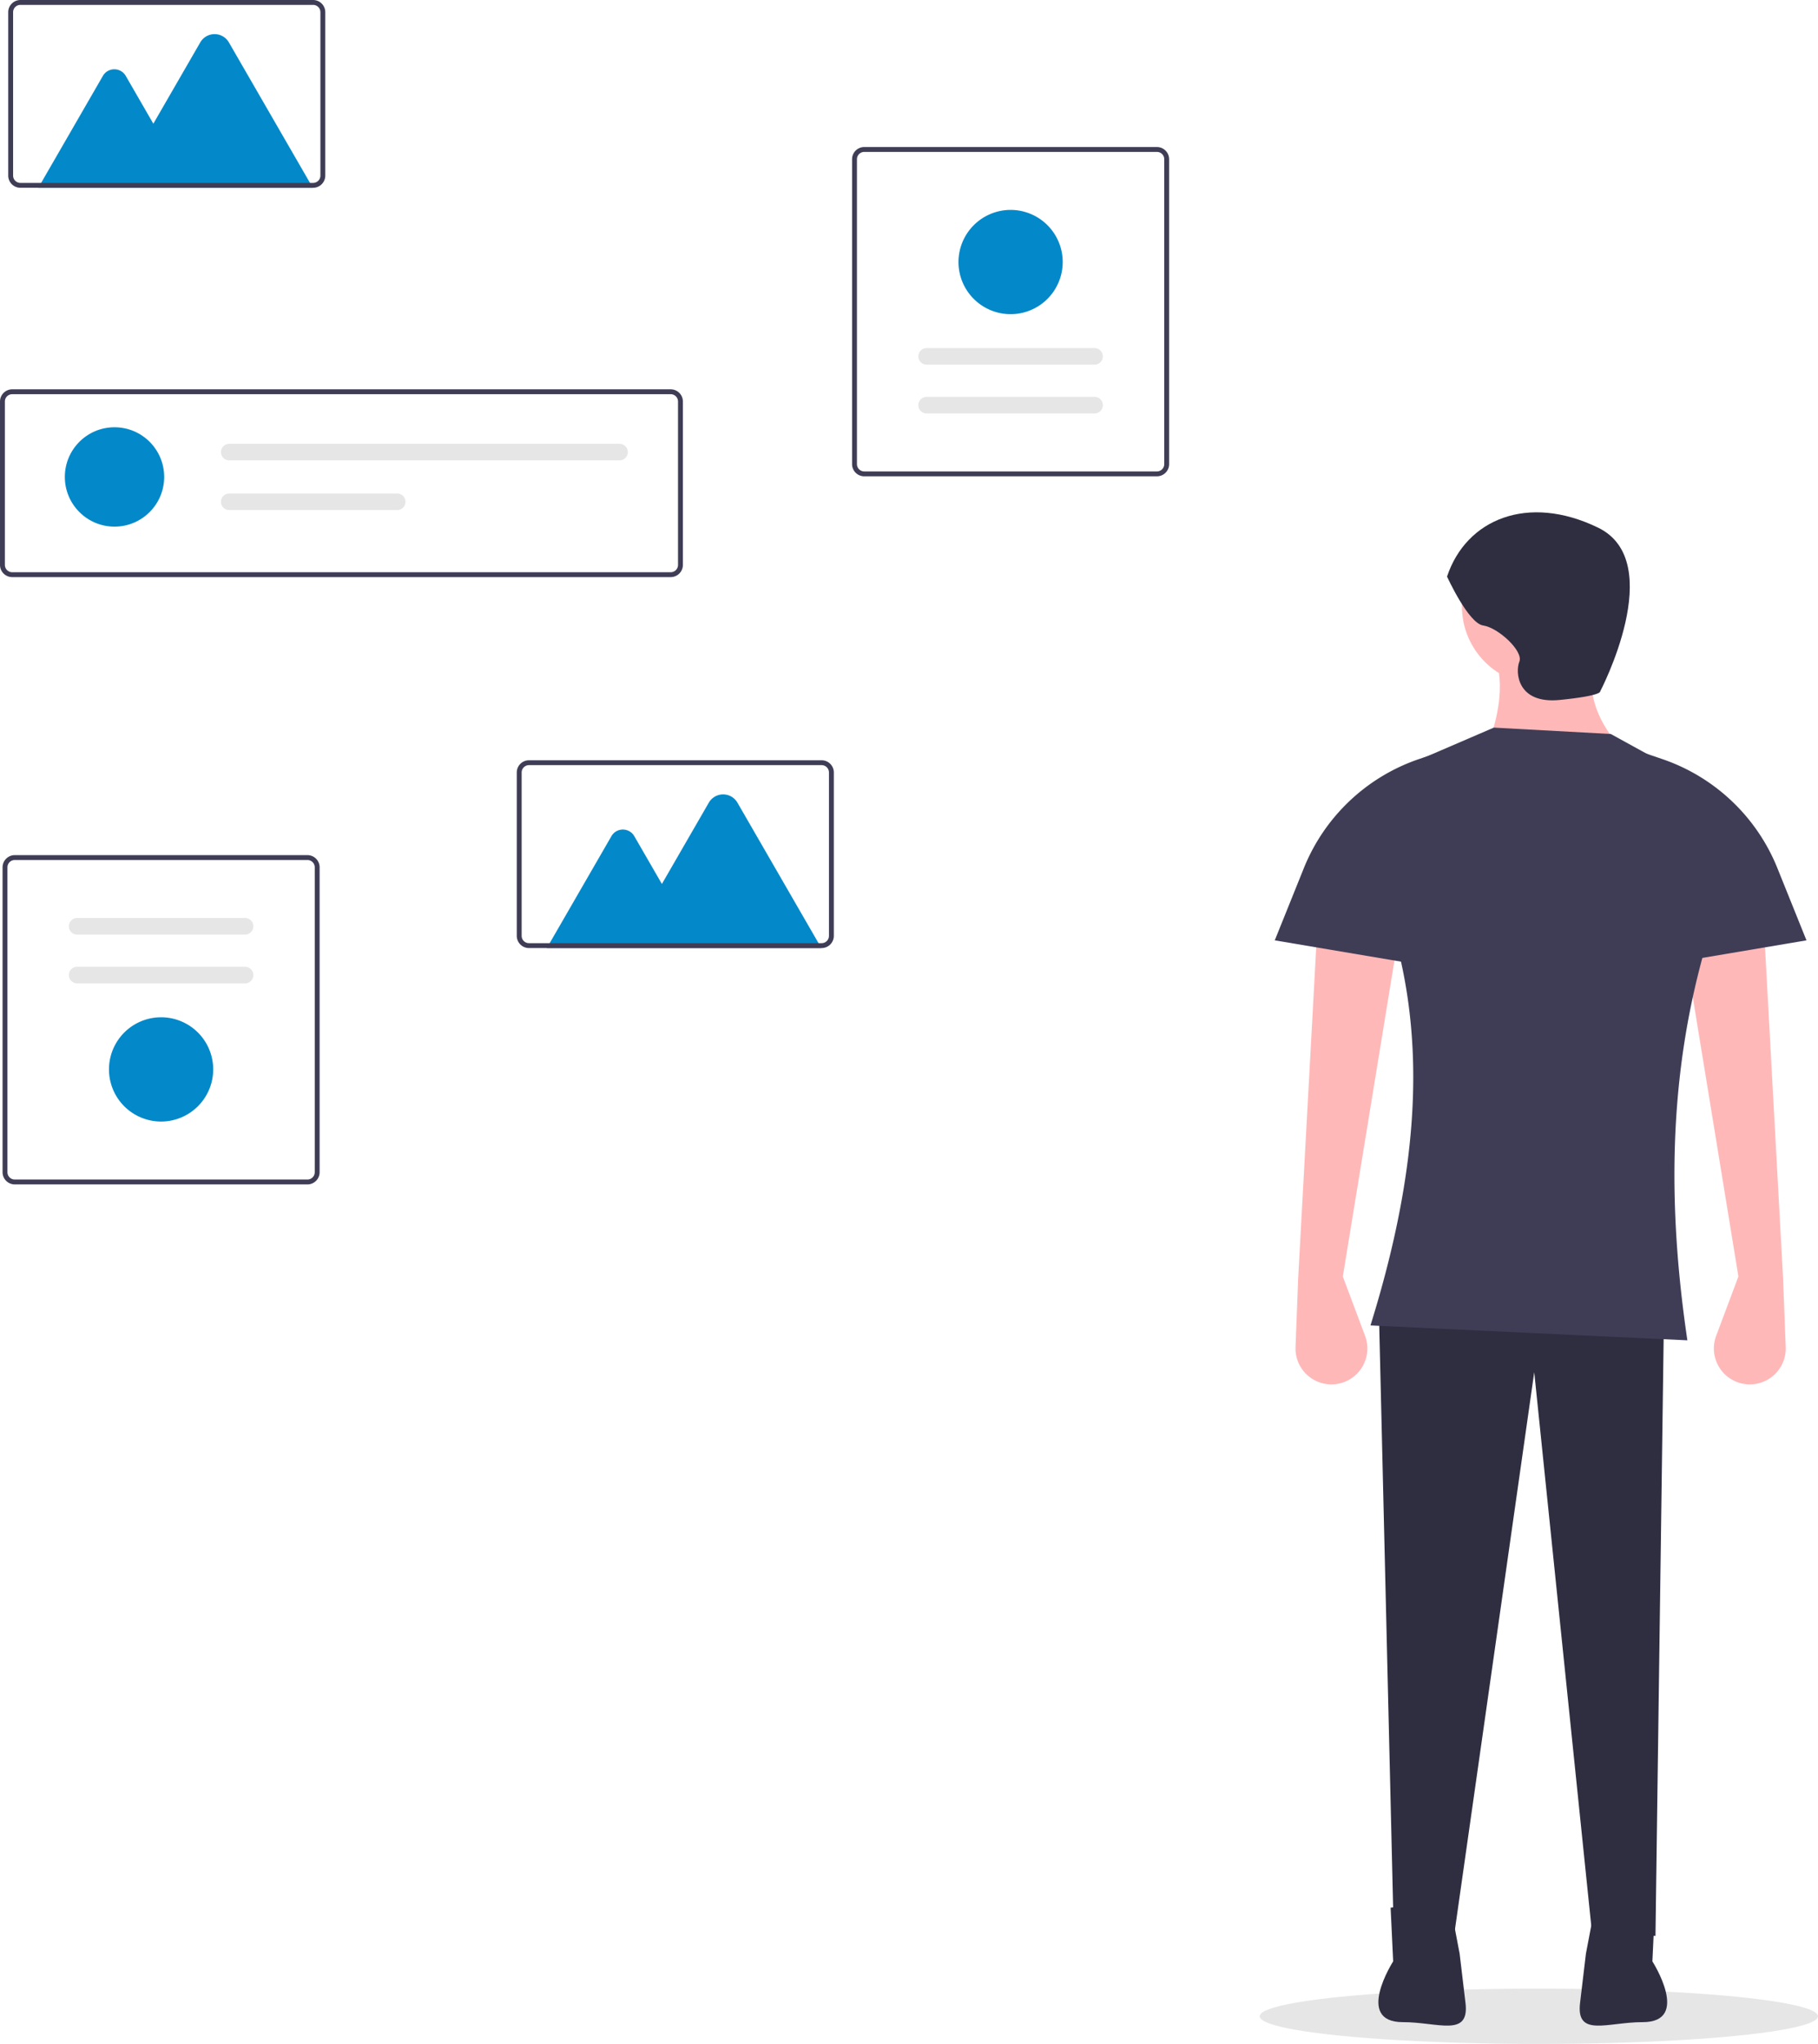 <svg id="b61e48c1-5578-41dd-9a23-f8d90b26170f" data-name="Layer 1" xmlns="http://www.w3.org/2000/svg" width="657.779" height="739.313" viewBox="0 0 657.779 739.313"><ellipse cx="556.779" cy="729.313" rx="101" ry="10" fill="#e6e6e6"/><path d="M513.78,289.092H275.523a4.417,4.417,0,0,1-4.412-4.412v-59.101a4.417,4.417,0,0,1,4.412-4.412h238.257a4.417,4.417,0,0,1,4.412,4.412v59.101A4.417,4.417,0,0,1,513.78,289.092Zm-238.257-66.161a2.65,2.65,0,0,0-2.647,2.647v59.101a2.65,2.65,0,0,0,2.647,2.647h238.257a2.65,2.65,0,0,0,2.647-2.647v-59.101a2.65,2.65,0,0,0-2.647-2.647Z" transform="translate(-271.11 -80.343)" fill="#3f3d56"/><circle cx="41.432" cy="172.518" r="17.973" fill="#0389c9"/><path d="M354.052,240.88a2.995,2.995,0,0,0,0,5.991H495.266a2.995,2.995,0,1,0,0-5.991Z" transform="translate(-271.11 -80.343)" fill="#e6e6e6"/><path d="M354.052,258.853a2.995,2.995,0,0,0,0,5.991h60.765a2.995,2.995,0,0,0,0-5.991Z" transform="translate(-271.11 -80.343)" fill="#e6e6e6"/><path d="M382.343,508.762H276.451a4.417,4.417,0,0,1-4.412-4.412V394.067a4.417,4.417,0,0,1,4.412-4.412H382.343A4.417,4.417,0,0,1,386.755,394.067V504.349A4.417,4.417,0,0,1,382.343,508.762ZM276.451,391.42a2.65,2.65,0,0,0-2.647,2.647V504.349a2.65,2.65,0,0,0,2.647,2.647H382.343a2.65,2.65,0,0,0,2.647-2.647V394.067a2.65,2.65,0,0,0-2.647-2.647Z" transform="translate(-271.11 -80.343)" fill="#3f3d56"/><path d="M299.014,412.397a2.995,2.995,0,1,0,0,5.991h60.765a2.995,2.995,0,1,0,0-5.991Z" transform="translate(-271.11 -80.343)" fill="#e6e6e6"/><path d="M299.014,430.046a2.995,2.995,0,1,0,0,5.991h60.765a2.995,2.995,0,0,0,0-5.991Z" transform="translate(-271.11 -80.343)" fill="#e6e6e6"/><path d="M329.397,486.019a18.855,18.855,0,1,1,18.855-18.855A18.876,18.876,0,0,1,329.397,486.019Z" transform="translate(-271.11 -80.343)" fill="#0389c9"/><path d="M583.812,133.527H689.704a4.417,4.417,0,0,1,4.412,4.412V248.222a4.417,4.417,0,0,1-4.412,4.412H583.812a4.417,4.417,0,0,1-4.412-4.412V137.94A4.417,4.417,0,0,1,583.812,133.527ZM689.704,250.869a2.65,2.65,0,0,0,2.647-2.647V137.94a2.65,2.65,0,0,0-2.647-2.647H583.812a2.65,2.65,0,0,0-2.647,2.647V248.222a2.65,2.65,0,0,0,2.647,2.647Z" transform="translate(-271.11 -80.343)" fill="#3f3d56"/><path d="M667.141,229.892a2.995,2.995,0,0,0,0-5.991H606.375a2.995,2.995,0,1,0,0,5.991Z" transform="translate(-271.11 -80.343)" fill="#e6e6e6"/><path d="M667.141,212.243a2.995,2.995,0,0,0,0-5.991H606.375a2.995,2.995,0,0,0,0,5.991Z" transform="translate(-271.11 -80.343)" fill="#e6e6e6"/><path d="M636.758,156.27a18.855,18.855,0,1,1-18.855,18.855A18.876,18.876,0,0,1,636.758,156.27Z" transform="translate(-271.11 -80.343)" fill="#0389c9"/><path d="M568.296,423.28H468.96l23.377-40.491a4.774,4.774,0,0,1,8.268,0l9.986,17.297,16.98-29.411a5.977,5.977,0,0,1,10.352,0Z" transform="translate(-271.11 -80.343)" fill="#0389c9"/><path d="M568.39,423.269H462.498a4.417,4.417,0,0,1-4.412-4.412V359.756a4.417,4.417,0,0,1,4.412-4.412H568.39a4.417,4.417,0,0,1,4.412,4.412V418.857A4.417,4.417,0,0,1,568.39,423.269ZM462.498,357.108a2.65,2.65,0,0,0-2.647,2.647V418.857a2.65,2.65,0,0,0,2.647,2.647H568.39a2.65,2.65,0,0,0,2.647-2.647V359.756a2.65,2.65,0,0,0-2.647-2.647Z" transform="translate(-271.11 -80.343)" fill="#3f3d56"/><path d="M384.296,148.28H284.96l23.377-40.491a4.774,4.774,0,0,1,8.268,0l9.986,17.297,16.98-29.411a5.977,5.977,0,0,1,10.352,0Z" transform="translate(-271.11 -80.343)" fill="#0389c9"/><path d="M384.39,148.269H278.498a4.417,4.417,0,0,1-4.412-4.412V84.756a4.417,4.417,0,0,1,4.412-4.412H384.39a4.417,4.417,0,0,1,4.412,4.412V143.857A4.417,4.417,0,0,1,384.39,148.269ZM278.498,82.108a2.65,2.65,0,0,0-2.647,2.647V143.857a2.65,2.65,0,0,0,2.647,2.647H384.39a2.65,2.65,0,0,0,2.647-2.647V84.756a2.65,2.65,0,0,0-2.647-2.647Z" transform="translate(-271.11 -80.343)" fill="#3f3d56"/><circle cx="557.418" cy="219.322" r="28.472" fill="#ffb8b8"/><path d="M857.77,351.224l-48.48-.77c4.17-11.49,5.977-22.249,3.078-31.55l36.937-3.848Q841.819,333.14,857.77,351.224Z" transform="translate(-271.11 -80.343)" fill="#ffb8b8"/><path d="M756.963,542.065l8.05,21.468a13,13,0,0,1-10.599,17.469h0a13,13,0,0,1-14.564-13.404l.952-24.763,6.926-126.971,28.472,8.465Z" transform="translate(-271.11 -80.343)" fill="#ffb8b8"/><path d="M900.094,542.065l-8.05,21.468a13,13,0,0,0,10.599,17.469h0a13,13,0,0,0,14.564-13.404l-.952-24.763-6.926-126.971L880.856,424.328Z" transform="translate(-271.11 -80.343)" fill="#ffb8b8"/><polygon points="598.972 700.273 575.887 697.965 555.11 496.35 525.868 701.812 504.321 701.043 498.935 475.573 602.05 475.573 598.972 700.273" fill="#2f2e41"/><path d="M794.67,288.892s7.695,16.929,13.082,17.699,14.621,9.234,13.082,13.082-.77,15.39,14.621,13.851,14.621-3.078,14.621-3.078,24.625-46.941-.77-59.253S801.595,268.115,794.67,288.892Z" transform="translate(-271.11 -80.343)" fill="#2f2e41"/><path d="M774.254,770.372l.925,19.423s-14.097,21.987,3.476,21.987c.176,0-.174.001,0,0,12.709-.04,24.195,5.679,22.693-6.941l-2.122-17.821-3.7-19.423Z" transform="translate(-271.11 -80.343)" fill="#2f2e41"/><path d="M869.89,770.372l-.925,19.423s14.097,21.987-3.476,21.987c-.176,0,.174.001,0,0-12.709-.04-24.195,5.679-22.693-6.941l2.122-17.821,3.7-19.423Z" transform="translate(-271.11 -80.343)" fill="#2f2e41"/><path d="M881.626,565.151,766.967,559.764c21.384-68.621,21.542-124.769-5.387-176.472a27.683,27.683,0,0,1,16.731-25.424l33.288-14.339,42.324,2.309,27.927,15.36a33.245,33.245,0,0,1,17.18,30.829C874.58,450.392,873.183,507.945,881.626,565.151Z" transform="translate(-271.11 -80.343)" fill="#3f3d56"/><path d="M796.209,431.254l-63.87-10.773,10.523-26.126A68.847,68.847,0,0,1,784.536,354.903l6.286-2.14Z" transform="translate(-271.11 -80.343)" fill="#3f3d56"/><path d="M860.848,431.254l63.87-10.773-10.523-26.126a68.847,68.847,0,0,0-41.675-39.452l-6.286-2.14Z" transform="translate(-271.11 -80.343)" fill="#3f3d56"/></svg>